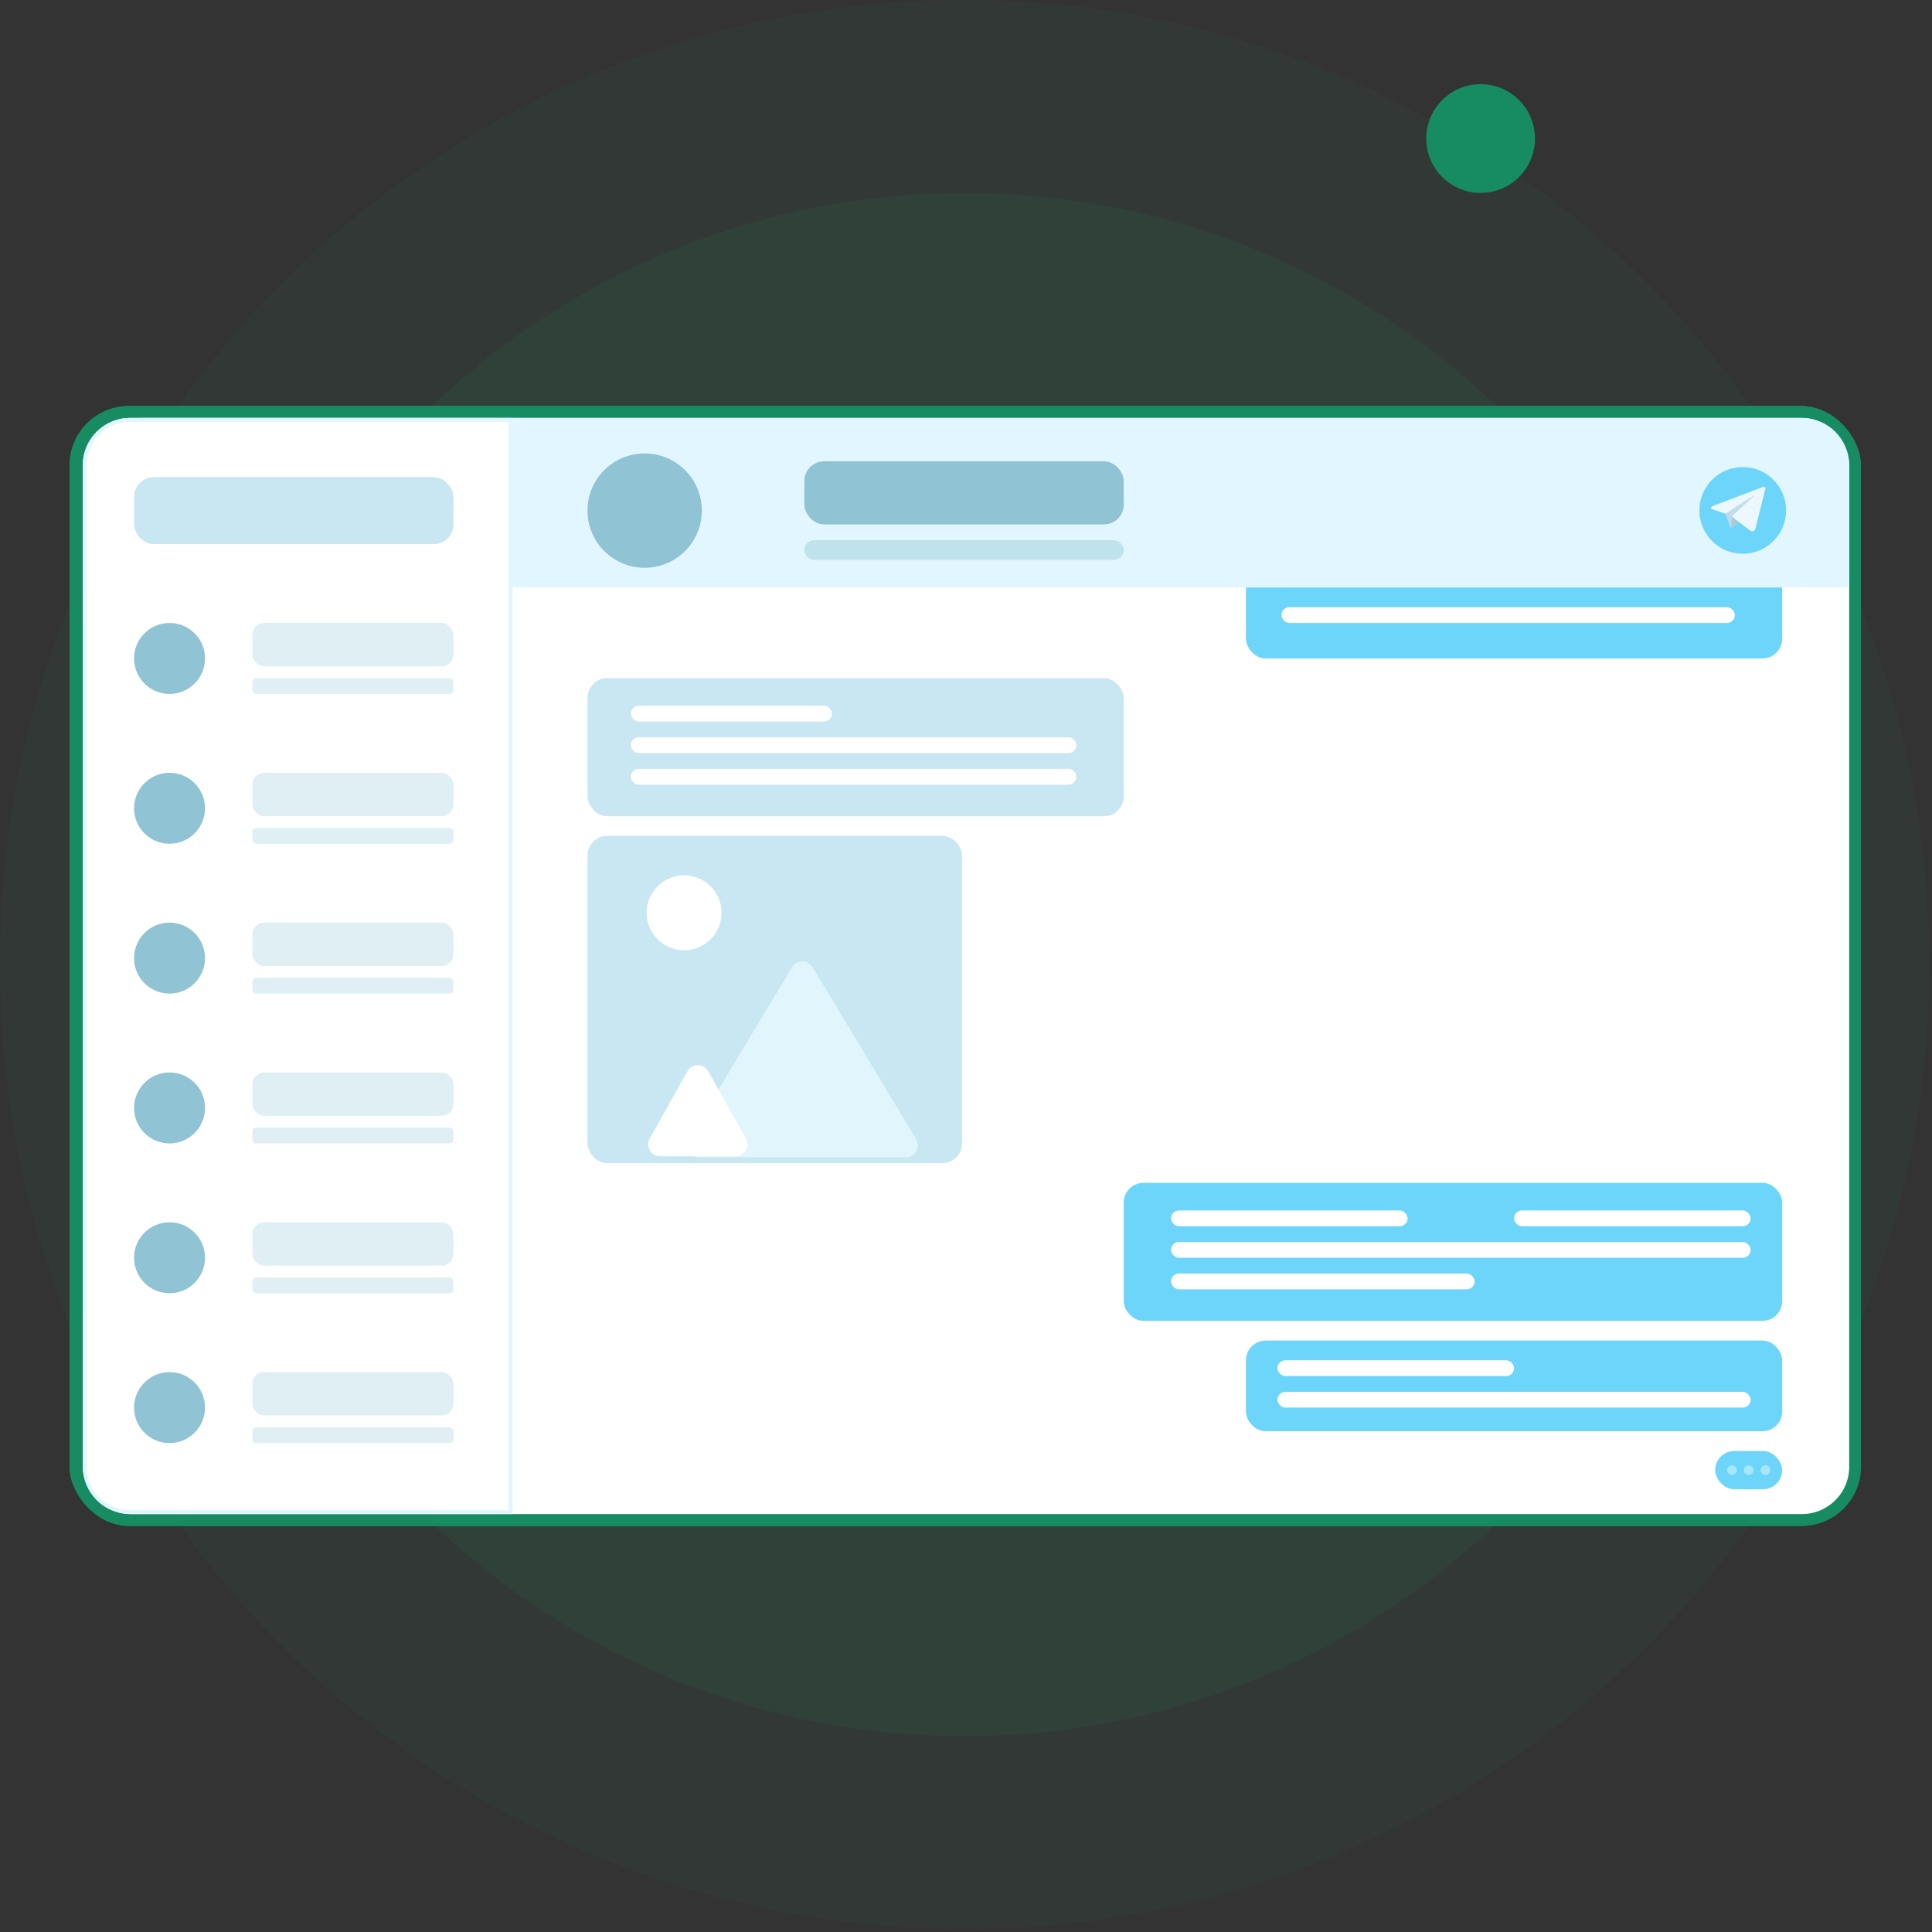 <?xml version="1.0" encoding="UTF-8"?> <svg xmlns="http://www.w3.org/2000/svg" width="490" height="490" viewBox="0 0 490 490" fill="none"><rect x="0" y="0" width="490" height="490" fill="#333333" stroke="none"/> <path opacity="0.05" fill-rule="evenodd" clip-rule="evenodd" d="M244.641 489.282C379.752 489.282 489.282 379.752 489.282 244.641C489.282 109.529 379.752 0 244.641 0C109.529 0 0 109.529 0 244.641C0 379.752 109.529 489.282 244.641 489.282Z" fill="#178C62"></path> <path opacity="0.1" fill-rule="evenodd" clip-rule="evenodd" d="M244.642 440.354C352.732 440.354 440.355 352.73 440.355 244.641C440.355 136.552 352.732 48.928 244.642 48.928C136.553 48.928 48.93 136.552 48.93 244.641C48.93 352.73 136.553 440.354 244.642 440.354Z" fill="#178C62"></path> <path fill-rule="evenodd" clip-rule="evenodd" d="M375.523 48.928C383.139 48.928 389.312 42.755 389.312 35.139C389.312 27.524 383.139 21.351 375.523 21.351C367.908 21.351 361.734 27.524 361.734 35.139C361.734 42.755 367.908 48.928 375.523 48.928Z" fill="#178C62"></path> <rect x="19.148" y="104.5" width="451" height="281" rx="13.5" fill="white" stroke="#178C62" stroke-width="3"></rect> <g opacity="0.4"> <rect x="222.648" y="138" width="45" height="7" rx="3" fill="#178C62"></rect> <rect x="157.648" y="138" width="45" height="7" rx="3" fill="#178C62"></rect> <rect x="287.648" y="138" width="45" height="7" rx="3" fill="#178C62"></rect> </g> <circle cx="68.148" cy="141.5" r="14.5" fill="#178C62"></circle> <path d="M435.722 135.35H431.417L426.52 128.228C426.356 127.989 426.029 127.928 425.79 128.092L424.925 128.687C424.686 128.851 424.625 129.178 424.789 129.417L428.868 135.35H418.426L422.504 129.417C422.669 129.178 422.608 128.851 422.369 128.687L421.504 128.092C421.265 127.928 420.938 127.989 420.774 128.228L415.877 135.35H411.572C411.282 135.35 411.047 135.585 411.047 135.875V136.925C411.047 137.215 411.282 137.45 411.572 137.45H412.238L415.447 147.537C415.726 148.412 416.53 149 417.448 149H429.845C430.764 149 431.568 148.412 431.846 147.536L435.056 137.45H435.722C436.012 137.45 436.247 137.215 436.247 136.925V135.875C436.247 135.585 436.012 135.35 435.722 135.35Z" fill="#178C62"></path> <rect opacity="0.2" x="53.648" y="190" width="279" height="172" rx="10" fill="#178C62"></rect> <rect opacity="0.6" x="68.648" y="198" width="77" height="51" rx="10" fill="#F5FFFF"></rect> <rect x="157.648" y="198" width="108" height="8" rx="4" fill="white"></rect> <rect opacity="0.4" x="158.648" y="210" width="76" height="4" rx="2" fill="#178C62"></rect> <rect opacity="0.4" x="158.648" y="216" width="65" height="4" rx="2" fill="#178C62"></rect> <rect opacity="0.4" x="158.648" y="222" width="53" height="4" rx="2" fill="#178C62"></rect> <rect opacity="0.6" x="68.648" y="264" width="77" height="51" rx="10" fill="#F5FFFF"></rect> <rect x="157.648" y="264" width="108" height="8" rx="4" fill="white"></rect> <rect x="68.648" y="329" width="252" height="22" rx="5" fill="#178C62"></rect> <rect opacity="0.4" x="157.648" y="276" width="76" height="4" rx="2" fill="#178C62"></rect> <rect opacity="0.4" x="157.648" y="282" width="65" height="4" rx="2" fill="#178C62"></rect> <rect opacity="0.4" x="157.648" y="288" width="53" height="4" rx="2" fill="#178C62"></rect> <circle cx="195.148" cy="240.5" r="8.5" fill="white"></circle> <circle cx="193.148" cy="306.5" r="8.5" fill="white"></circle> <circle cx="167.148" cy="240.5" r="8.5" fill="white"></circle> <circle cx="166.148" cy="306.5" r="8.5" fill="white"></circle> <rect opacity="0.2" x="351.648" y="190" width="88" height="172" rx="10" fill="#5742E3"></rect> <path opacity="0.4" d="M112.79 274.435C113.178 273.786 114.119 273.786 114.507 274.435L137.858 313.487C138.257 314.153 137.777 315 137 315H90.297C89.52 315 89.04 314.153 89.439 313.487L112.79 274.435Z" fill="#87C3AE"></path> <path opacity="0.4" d="M112.79 208.435C113.178 207.786 114.119 207.786 114.507 208.435L137.858 247.487C138.257 248.153 137.777 249 137 249H90.297C89.52 249 89.04 248.153 89.439 247.487L112.79 208.435Z" fill="#87C3AE"></path> <path d="M90.782 295.5C91.167 294.833 92.13 294.833 92.514 295.5L102.907 313.5C103.292 314.167 102.811 315 102.041 315H81.256C80.486 315 80.005 314.167 80.39 313.5L90.782 295.5Z" fill="white"></path> <path d="M90.782 229.5C91.167 228.833 92.13 228.833 92.514 229.5L102.907 247.5C103.292 248.167 102.811 249 102.041 249H81.256C80.486 249 80.005 248.167 80.39 247.5L90.782 229.5Z" fill="white"></path> <circle cx="92.148" cy="281.5" r="7.5" fill="white"></circle> <circle cx="92.148" cy="213.5" r="7.5" fill="white"></circle> <rect x="363.648" y="225" width="64" height="4" rx="2" fill="#C1BAEE"></rect> <rect x="363.648" y="329" width="64" height="4" rx="2" fill="#C1BAEE"></rect> <rect x="363.648" y="200" width="64" height="15" rx="5" fill="white"></rect> <rect x="363.648" y="256" width="64" height="49" rx="5" fill="white"></rect> <rect x="363.648" y="231" width="55" height="4" rx="2" fill="#C1BAEE"></rect> <rect x="363.648" y="335" width="55" height="4" rx="2" fill="#C1BAEE"></rect> <rect x="363.648" y="237" width="47" height="4" rx="2" fill="#C1BAEE"></rect> <rect x="363.648" y="341" width="47" height="4" rx="2" fill="#C1BAEE"></rect> <rect x="363.648" y="243" width="39" height="4" rx="2" fill="#DDD8FA"></rect> <rect x="363.648" y="347" width="39" height="4" rx="2" fill="#DDD8FA"></rect> <circle cx="422.148" cy="315.5" r="5.5" fill="white"></circle> <circle cx="403.148" cy="315.5" r="5.5" fill="white"></circle> <path d="M173.075 339.949C173.075 338.929 173.415 338.073 174.095 337.379C174.788 336.686 175.662 336.339 176.715 336.339C177.768 336.339 178.638 336.673 179.325 337.339C180.018 338.013 180.365 338.883 180.365 339.949C180.365 340.996 180.018 341.859 179.325 342.539C178.632 343.219 177.762 343.559 176.715 343.559C175.662 343.559 174.792 343.226 174.105 342.559C173.418 341.893 173.075 341.023 173.075 339.949ZM174.375 339.949C174.375 340.656 174.598 341.243 175.045 341.709C175.492 342.176 176.048 342.409 176.715 342.409C177.435 342.409 178.005 342.176 178.425 341.709C178.852 341.243 179.065 340.656 179.065 339.949C179.065 339.236 178.838 338.646 178.385 338.179C177.932 337.719 177.375 337.489 176.715 337.489C176.042 337.489 175.482 337.719 175.035 338.179C174.595 338.639 174.375 339.229 174.375 339.949ZM185.678 343.449H184.528V340.029H182.608V343.449H181.458V338.949H185.678V343.449ZM191.066 343.449H189.916V340.099H188.726L188.696 340.579C188.61 341.393 188.483 342.013 188.316 342.439C188.156 342.866 187.95 343.156 187.696 343.309C187.45 343.456 187.106 343.533 186.666 343.539L186.566 342.419C186.713 342.426 186.85 342.386 186.976 342.299C187.123 342.193 187.253 341.969 187.366 341.629C187.48 341.289 187.553 340.863 187.586 340.349L187.656 338.949H191.066V343.449ZM192.697 340.109L192.407 339.269C192.894 338.983 193.424 338.839 193.997 338.839C194.624 338.839 195.08 338.993 195.367 339.299C195.654 339.606 195.797 340.076 195.797 340.709V343.449H194.797V342.929C194.53 343.316 194.087 343.509 193.467 343.509C193.04 343.509 192.697 343.386 192.437 343.139C192.184 342.886 192.057 342.549 192.057 342.129C192.057 341.663 192.207 341.303 192.507 341.049C192.807 340.796 193.204 340.669 193.697 340.669C194.104 340.669 194.444 340.766 194.717 340.959C194.73 340.559 194.67 340.266 194.537 340.079C194.41 339.893 194.19 339.799 193.877 339.799C193.53 339.799 193.137 339.903 192.697 340.109ZM193.847 342.539C194.234 342.539 194.524 342.403 194.717 342.129V341.669C194.53 341.523 194.267 341.449 193.927 341.449C193.714 341.449 193.54 341.499 193.407 341.599C193.274 341.699 193.207 341.836 193.207 342.009C193.207 342.169 193.267 342.299 193.387 342.399C193.507 342.493 193.66 342.539 193.847 342.539ZM197.986 340.099H196.506V338.949H200.606V340.099H199.136V343.449H197.986V340.099ZM204.679 340.599L202.579 343.449H201.429V338.949H202.579V341.799L204.679 338.949H205.829V343.449H204.679V340.599ZM208.123 340.099H206.643V338.949H210.743V340.099H209.273V343.449H208.123V340.099ZM213.246 343.449H211.566V338.949H212.716V340.179H213.336C214.009 340.179 214.506 340.319 214.826 340.599C215.152 340.879 215.316 341.259 215.316 341.739C215.316 342.253 215.142 342.666 214.796 342.979C214.449 343.293 213.932 343.449 213.246 343.449ZM213.236 341.099H212.716V342.449H213.226C213.806 342.449 214.096 342.226 214.096 341.779C214.096 341.326 213.809 341.099 213.236 341.099Z" fill="white"></path> <rect x="19.148" y="104.5" width="451" height="281" rx="13.5" fill="white" stroke="#178C62" stroke-width="3"></rect> <g opacity="0.4"> <rect x="329.648" y="138" width="45" height="7" rx="3" fill="#178C62"></rect> <rect x="264.648" y="138" width="45" height="7" rx="3" fill="#178C62"></rect> <rect x="199.648" y="138" width="45" height="7" rx="3" fill="#178C62"></rect> <rect x="394.648" y="138" width="45" height="7" rx="3" fill="#178C62"></rect> </g> <circle cx="68.148" cy="141.5" r="14.5" fill="#178C62"></circle> <rect opacity="0.6" x="53.648" y="180" width="386" height="161" rx="10" fill="#F9DCC3"></rect> <circle cx="439.148" cy="337.5" r="14.5" fill="#178C62"></circle> <rect x="68.648" y="210" width="135" height="34" rx="5" fill="#FAD3B2"></rect> <rect x="68.648" y="253" width="98" height="7" rx="3" fill="#F5D9C0"></rect> <rect x="68.648" y="275" width="57" height="7" rx="3" fill="#F5D9C0"></rect> <rect opacity="0.4" x="68.648" y="291" width="98" height="19" rx="5" fill="#E7BC97"></rect> <rect x="68.648" y="264" width="98" height="7" rx="3" fill="#F5D9C0"></rect> <rect x="224.648" y="210" width="184" height="100" rx="7" fill="#FFF9F4"></rect> <path d="M405.34 320.755C406.103 322.488 404.253 324.212 402.578 323.33L375.532 309.09C373.726 308.139 373.376 305.7 374.844 304.28L388.051 291.497C389.552 290.044 392.042 290.532 392.883 292.445L405.34 320.755Z" fill="#FFF9F4"></path> <rect x="234.648" y="220" width="115" height="23" rx="10" fill="#178C62"></rect> <rect x="234.648" y="285" width="52" height="16" rx="8" fill="#178C62"></rect> <rect x="277.648" y="249" width="121" height="23" rx="10" fill="#CEEBE0"></rect> <path d="M246.8 230.08C246.411 230.08 246.048 229.997 245.712 229.832C245.382 229.667 245.134 229.456 244.968 229.2L245.344 228.744C245.52 228.952 245.739 229.12 246 229.248C246.267 229.376 246.52 229.44 246.76 229.44C247.144 229.44 247.451 229.344 247.68 229.152C247.915 228.96 248.032 228.699 248.032 228.368C248.032 228.091 247.936 227.869 247.744 227.704C247.552 227.539 247.283 227.456 246.936 227.456H246.288V226.816H246.888C247.134 226.816 247.35 226.728 247.536 226.552C247.723 226.365 247.816 226.139 247.816 225.872C247.816 225.584 247.723 225.36 247.536 225.2C247.35 225.04 247.104 224.96 246.8 224.96C246.304 224.96 245.88 225.168 245.528 225.584L245.128 225.136C245.32 224.88 245.571 224.68 245.88 224.536C246.19 224.392 246.52 224.32 246.872 224.32C247.368 224.32 247.763 224.453 248.056 224.72C248.35 224.981 248.496 225.344 248.496 225.808C248.496 226.069 248.424 226.317 248.28 226.552C248.142 226.781 247.944 226.96 247.688 227.088V227.112C248.014 227.176 248.264 227.328 248.44 227.568C248.622 227.803 248.712 228.091 248.712 228.432C248.712 228.939 248.526 229.339 248.152 229.632C247.779 229.931 247.328 230.08 246.8 230.08ZM249.953 230.88H249.353V229.4H249.801C249.935 229.235 250.052 228.968 250.153 228.6C250.255 228.227 250.321 227.811 250.353 227.352L250.409 226.4H252.865V229.4H253.465V230.88H252.865V230H249.953V230.88ZM251.009 227L250.969 227.6C250.937 228 250.873 228.365 250.777 228.696C250.681 229.027 250.583 229.261 250.481 229.4H252.225V227H251.009ZM254.802 231.6H254.162V226.4H254.802V226.824C254.93 226.675 255.106 226.555 255.33 226.464C255.554 226.368 255.786 226.32 256.026 226.32C256.538 226.32 256.941 226.491 257.234 226.832C257.538 227.168 257.69 227.605 257.69 228.144C257.69 228.693 257.517 229.155 257.17 229.528C256.829 229.896 256.378 230.08 255.818 230.08C255.386 230.08 255.047 229.997 254.802 229.832V231.6ZM255.842 226.92C255.415 226.92 255.069 227.085 254.802 227.416V229.2C255.085 229.387 255.405 229.48 255.762 229.48C256.141 229.48 256.442 229.36 256.666 229.12C256.895 228.875 257.01 228.557 257.01 228.168C257.01 227.789 256.906 227.488 256.698 227.264C256.49 227.035 256.205 226.92 255.842 226.92ZM258.799 227.16L258.631 226.648C258.989 226.429 259.389 226.32 259.831 226.32C260.317 226.32 260.669 226.44 260.887 226.68C261.106 226.92 261.215 227.291 261.215 227.792V230H260.607V229.536C260.325 229.883 259.941 230.056 259.455 230.056C259.125 230.056 258.858 229.957 258.655 229.76C258.453 229.557 258.351 229.285 258.351 228.944C258.351 228.592 258.477 228.315 258.727 228.112C258.978 227.904 259.306 227.8 259.711 227.8C260.09 227.8 260.389 227.877 260.607 228.032C260.607 227.627 260.551 227.336 260.439 227.16C260.327 226.984 260.111 226.896 259.791 226.896C259.466 226.896 259.135 226.984 258.799 227.16ZM259.679 229.48C260.037 229.48 260.346 229.325 260.607 229.016V228.56C260.383 228.4 260.114 228.32 259.799 228.32C259.581 228.32 259.397 228.373 259.247 228.48C259.103 228.581 259.031 228.725 259.031 228.912C259.031 229.088 259.087 229.227 259.199 229.328C259.317 229.429 259.477 229.48 259.679 229.48ZM262.287 230V226.4C262.314 226.4 262.351 226.4 262.399 226.4C262.447 226.395 262.516 226.392 262.607 226.392C262.698 226.387 262.78 226.384 262.855 226.384C263.25 226.373 263.495 226.368 263.591 226.368C264.626 226.368 265.143 226.677 265.143 227.296C265.143 227.509 265.076 227.693 264.943 227.848C264.81 227.997 264.636 228.088 264.423 228.12V228.136C264.983 228.237 265.263 228.52 265.263 228.984C265.263 229.683 264.711 230.032 263.607 230.032C263.554 230.032 263.319 230.027 262.903 230.016C262.823 230.016 262.735 230.013 262.639 230.008C262.543 230.008 262.468 230.005 262.415 230C262.362 230 262.319 230 262.287 230ZM263.695 228.384H262.927V229.488C263.311 229.504 263.556 229.512 263.663 229.512C264.276 229.512 264.583 229.32 264.583 228.936C264.583 228.568 264.287 228.384 263.695 228.384ZM263.639 226.888C263.484 226.888 263.247 226.896 262.927 226.912V227.984H263.735C263.954 227.984 264.13 227.933 264.263 227.832C264.396 227.731 264.463 227.595 264.463 227.424C264.463 227.067 264.188 226.888 263.639 226.888ZM269.008 229.016L269.312 229.48C269.003 229.88 268.541 230.08 267.928 230.08C267.352 230.08 266.885 229.909 266.528 229.568C266.176 229.227 266 228.771 266 228.2C266 227.672 266.173 227.227 266.52 226.864C266.867 226.501 267.301 226.32 267.824 226.32C268.453 226.32 268.925 226.477 269.24 226.792L268.944 227.296C268.667 227.045 268.323 226.92 267.912 226.92C267.576 226.92 267.285 227.043 267.04 227.288C266.8 227.528 266.68 227.832 266.68 228.2C266.68 228.589 266.803 228.899 267.048 229.128C267.299 229.363 267.608 229.48 267.976 229.48C268.392 229.48 268.736 229.325 269.008 229.016ZM270.963 227.04H269.643V226.4H272.923V227.04H271.603V230H270.963V227.04ZM273.623 230V226.4C273.65 226.4 273.687 226.4 273.735 226.4C273.783 226.395 273.852 226.392 273.943 226.392C274.034 226.387 274.116 226.384 274.191 226.384C274.586 226.373 274.831 226.368 274.927 226.368C275.962 226.368 276.479 226.677 276.479 227.296C276.479 227.509 276.412 227.693 276.279 227.848C276.146 227.997 275.972 228.088 275.759 228.12V228.136C276.319 228.237 276.599 228.52 276.599 228.984C276.599 229.683 276.047 230.032 274.943 230.032C274.89 230.032 274.655 230.027 274.239 230.016C274.159 230.016 274.071 230.013 273.975 230.008C273.879 230.008 273.804 230.005 273.751 230C273.698 230 273.655 230 273.623 230ZM275.031 228.384H274.263V229.488C274.647 229.504 274.892 229.512 274.999 229.512C275.612 229.512 275.919 229.32 275.919 228.936C275.919 228.568 275.623 228.384 275.031 228.384ZM274.975 226.888C274.82 226.888 274.583 226.896 274.263 226.912V227.984H275.071C275.29 227.984 275.466 227.933 275.599 227.832C275.732 227.731 275.799 227.595 275.799 227.424C275.799 227.067 275.524 226.888 274.975 226.888ZM280.12 226.4H280.848L279.408 230C279.147 230.635 278.92 231.056 278.728 231.264C278.525 231.488 278.293 231.6 278.032 231.6C277.797 231.6 277.571 231.525 277.352 231.376L277.56 230.888C277.731 230.968 277.864 231.008 277.96 231.008C278.109 231.008 278.243 230.944 278.36 230.816C278.483 230.688 278.605 230.48 278.728 230.192L278.808 230L277.08 226.4H277.848L278.904 228.688C278.925 228.725 278.997 228.907 279.12 229.232C279.168 229.056 279.224 228.872 279.288 228.68L280.12 226.4ZM284.226 227.32L282.146 230H281.506V226.4H282.146V229.08L284.226 226.4H284.866V230H284.226V227.32ZM282.018 224.56H282.618C282.65 224.981 282.855 225.192 283.234 225.192C283.591 225.192 283.786 224.981 283.818 224.56H284.418C284.418 224.885 284.306 225.155 284.082 225.368C283.863 225.576 283.58 225.68 283.234 225.68C282.855 225.68 282.556 225.579 282.338 225.376C282.124 225.168 282.018 224.896 282.018 224.56ZM286.893 227.04H285.573V226.4H288.853V227.04H287.533V230H286.893V227.04ZM292.275 229.104L292.475 229.608C292.129 229.923 291.678 230.08 291.123 230.08C290.537 230.08 290.07 229.909 289.723 229.568C289.371 229.227 289.195 228.771 289.195 228.2C289.195 227.661 289.361 227.213 289.691 226.856C290.017 226.499 290.47 226.32 291.051 226.32C291.531 226.32 291.929 226.475 292.243 226.784C292.563 227.088 292.723 227.483 292.723 227.968C292.723 228.123 292.71 228.267 292.683 228.4H289.915C289.942 228.736 290.067 229 290.291 229.192C290.521 229.384 290.814 229.48 291.171 229.48C291.641 229.48 292.009 229.355 292.275 229.104ZM291.019 226.92C290.705 226.92 290.443 227.008 290.235 227.184C290.033 227.36 289.913 227.592 289.875 227.88H292.059C292.043 227.581 291.942 227.347 291.755 227.176C291.574 227.005 291.329 226.92 291.019 226.92ZM294.592 228.28H293.912V224.4H294.592V228.28ZM293.808 229.568C293.808 229.451 293.85 229.352 293.936 229.272C294.021 229.187 294.133 229.144 294.272 229.144C294.384 229.144 294.482 229.187 294.568 229.272C294.653 229.357 294.696 229.456 294.696 229.568C294.696 229.696 294.656 229.805 294.576 229.896C294.496 229.981 294.394 230.024 294.272 230.024C294.133 230.024 294.021 229.981 293.936 229.896C293.85 229.805 293.808 229.696 293.808 229.568ZM301.369 230H298.129V224.4H301.289V225.04H298.809V226.848H301.049V227.488H298.809V229.36H301.369V230ZM305.235 229.016L305.539 229.48C305.229 229.88 304.768 230.08 304.155 230.08C303.579 230.08 303.112 229.909 302.755 229.568C302.403 229.227 302.227 228.771 302.227 228.2C302.227 227.672 302.4 227.227 302.747 226.864C303.093 226.501 303.528 226.32 304.051 226.32C304.68 226.32 305.152 226.477 305.467 226.792L305.171 227.296C304.893 227.045 304.549 226.92 304.139 226.92C303.803 226.92 303.512 227.043 303.267 227.288C303.027 227.528 302.907 227.832 302.907 228.2C302.907 228.589 303.029 228.899 303.275 229.128C303.525 229.363 303.835 229.48 304.203 229.48C304.619 229.48 304.963 229.325 305.235 229.016ZM307.19 227.04H305.87V226.4H309.15V227.04H307.83V230H307.19V227.04ZM311.065 230H309.849V226.4H310.489V227.48H311.145C311.636 227.48 311.996 227.592 312.225 227.816C312.455 228.035 312.569 228.336 312.569 228.72C312.569 229.083 312.449 229.387 312.209 229.632C311.969 229.877 311.588 230 311.065 230ZM311.025 228.08H310.489V229.4H311.017C311.599 229.4 311.889 229.181 311.889 228.744C311.889 228.301 311.601 228.08 311.025 228.08ZM318.328 230H317.688V227.04H316.424L316.384 227.648C316.342 228.144 316.278 228.557 316.192 228.888C316.112 229.213 316.006 229.459 315.872 229.624C315.744 229.784 315.608 229.896 315.464 229.96C315.32 230.019 315.144 230.048 314.936 230.048L314.888 229.424C314.947 229.429 315.008 229.421 315.072 229.4C315.136 229.373 315.206 229.32 315.28 229.24C315.36 229.16 315.43 229.053 315.488 228.92C315.552 228.787 315.608 228.6 315.656 228.36C315.71 228.115 315.744 227.835 315.76 227.52L315.824 226.4H318.328V230ZM322.202 227.32L320.122 230H319.482V226.4H320.122V229.08L322.202 226.4H322.842V230H322.202V227.32ZM328.139 228.432H326.363V227.912H328.131C328.083 227.592 327.947 227.347 327.723 227.176C327.504 227.005 327.224 226.92 326.883 226.92C326.44 226.92 326.072 227.051 325.779 227.312L325.507 226.832C325.661 226.677 325.867 226.555 326.123 226.464C326.379 226.368 326.629 226.32 326.875 226.32C327.451 226.32 327.912 226.491 328.259 226.832C328.616 227.173 328.795 227.629 328.795 228.2C328.795 228.728 328.621 229.173 328.275 229.536C327.928 229.899 327.493 230.08 326.971 230.08C326.32 230.08 325.837 229.928 325.523 229.624L325.827 229.152C326.072 229.371 326.44 229.48 326.931 229.48C327.267 229.48 327.541 229.389 327.755 229.208C327.968 229.021 328.096 228.763 328.139 228.432ZM330.44 227.04H329.12V226.4H332.4V227.04H331.08V230H330.44V227.04ZM333.27 229.552C332.918 229.189 332.742 228.739 332.742 228.2C332.742 227.656 332.918 227.208 333.27 226.856C333.628 226.499 334.092 226.32 334.662 226.32C335.233 226.32 335.694 226.499 336.046 226.856C336.404 227.208 336.582 227.656 336.582 228.2C336.582 228.744 336.404 229.195 336.046 229.552C335.694 229.904 335.233 230.08 334.662 230.08C334.097 230.08 333.633 229.904 333.27 229.552ZM333.774 227.28C333.54 227.515 333.422 227.821 333.422 228.2C333.422 228.579 333.537 228.885 333.766 229.12C334.001 229.36 334.3 229.48 334.662 229.48C335.025 229.48 335.321 229.363 335.55 229.128C335.785 228.888 335.902 228.579 335.902 228.2C335.902 227.832 335.785 227.525 335.55 227.28C335.321 227.04 335.025 226.92 334.662 226.92C334.3 226.92 334.004 227.04 333.774 227.28ZM248.464 238H247.824V235H245.864V238H245.224V234.4H248.464V238ZM252.727 238H252.087V235.04H250.823L250.783 235.648C250.74 236.144 250.676 236.557 250.591 236.888C250.511 237.213 250.404 237.459 250.271 237.624C250.143 237.784 250.007 237.896 249.863 237.96C249.719 238.019 249.543 238.048 249.335 238.048L249.287 237.424C249.346 237.429 249.407 237.421 249.471 237.4C249.535 237.373 249.604 237.32 249.679 237.24C249.759 237.16 249.828 237.053 249.887 236.92C249.951 236.787 250.007 236.6 250.055 236.36C250.108 236.115 250.143 235.835 250.159 235.52L250.223 234.4H252.727V238ZM254.073 235.16L253.905 234.648C254.262 234.429 254.662 234.32 255.105 234.32C255.59 234.32 255.942 234.44 256.161 234.68C256.379 234.92 256.489 235.291 256.489 235.792V238H255.881V237.536C255.598 237.883 255.214 238.056 254.729 238.056C254.398 238.056 254.131 237.957 253.929 237.76C253.726 237.557 253.625 237.285 253.625 236.944C253.625 236.592 253.75 236.315 254.001 236.112C254.251 235.904 254.579 235.8 254.985 235.8C255.363 235.8 255.662 235.877 255.881 236.032C255.881 235.627 255.825 235.336 255.713 235.16C255.601 234.984 255.385 234.896 255.065 234.896C254.739 234.896 254.409 234.984 254.073 235.16ZM254.953 237.48C255.31 237.48 255.619 237.325 255.881 237.016V236.56C255.657 236.4 255.387 236.32 255.073 236.32C254.854 236.32 254.67 236.373 254.521 236.48C254.377 236.581 254.305 236.725 254.305 236.912C254.305 237.088 254.361 237.227 254.473 237.328C254.59 237.429 254.75 237.48 254.953 237.48ZM258.424 235.04H257.104V234.4H260.384V235.04H259.064V238H258.424V235.04ZM262.3 238H261.084V234.4H261.724V235.48H262.38C262.87 235.48 263.23 235.592 263.46 235.816C263.689 236.035 263.804 236.336 263.804 236.72C263.804 237.083 263.684 237.387 263.444 237.632C263.204 237.877 262.822 238 262.3 238ZM262.26 236.08H261.724V237.4H262.252C262.833 237.4 263.124 237.181 263.124 236.744C263.124 236.301 262.836 236.08 262.26 236.08ZM267.455 237.104L267.655 237.608C267.308 237.923 266.858 238.08 266.303 238.08C265.716 238.08 265.25 237.909 264.903 237.568C264.551 237.227 264.375 236.771 264.375 236.2C264.375 235.661 264.54 235.213 264.871 234.856C265.196 234.499 265.65 234.32 266.231 234.32C266.711 234.32 267.108 234.475 267.423 234.784C267.743 235.088 267.903 235.483 267.903 235.968C267.903 236.123 267.89 236.267 267.863 236.4H265.095C265.122 236.736 265.247 237 265.471 237.192C265.7 237.384 265.994 237.48 266.351 237.48C266.82 237.48 267.188 237.355 267.455 237.104ZM266.199 234.92C265.884 234.92 265.623 235.008 265.415 235.184C265.212 235.36 265.092 235.592 265.055 235.88H267.239C267.223 235.581 267.122 235.347 266.935 235.176C266.754 235.005 266.508 234.92 266.199 234.92ZM270.568 238V234.4C270.595 234.4 270.632 234.4 270.68 234.4C270.728 234.395 270.798 234.392 270.888 234.392C270.979 234.387 271.062 234.384 271.136 234.384C271.531 234.373 271.776 234.368 271.872 234.368C272.907 234.368 273.424 234.677 273.424 235.296C273.424 235.509 273.358 235.693 273.224 235.848C273.091 235.997 272.918 236.088 272.704 236.12V236.136C273.264 236.237 273.544 236.52 273.544 236.984C273.544 237.683 272.992 238.032 271.888 238.032C271.835 238.032 271.6 238.027 271.184 238.016C271.104 238.016 271.016 238.013 270.92 238.008C270.824 238.008 270.75 238.005 270.696 238C270.643 238 270.6 238 270.568 238ZM271.976 236.384H271.208V237.488C271.592 237.504 271.838 237.512 271.944 237.512C272.558 237.512 272.864 237.32 272.864 236.936C272.864 236.568 272.568 236.384 271.976 236.384ZM271.92 234.888C271.766 234.888 271.528 234.896 271.208 234.912V235.984H272.016C272.235 235.984 272.411 235.933 272.544 235.832C272.678 235.731 272.744 235.595 272.744 235.424C272.744 235.067 272.47 234.888 271.92 234.888ZM279.598 238H278.958V236.48H276.958V238H276.318V234.4H276.958V235.88H278.958V234.4H279.598V238ZM280.948 235.16L280.78 234.648C281.137 234.429 281.537 234.32 281.98 234.32C282.465 234.32 282.817 234.44 283.036 234.68C283.254 234.92 283.364 235.291 283.364 235.792V238H282.756V237.536C282.473 237.883 282.089 238.056 281.604 238.056C281.273 238.056 281.006 237.957 280.804 237.76C280.601 237.557 280.5 237.285 280.5 236.944C280.5 236.592 280.625 236.315 280.876 236.112C281.126 235.904 281.454 235.8 281.86 235.8C282.238 235.8 282.537 235.877 282.756 236.032C282.756 235.627 282.7 235.336 282.588 235.16C282.476 234.984 282.26 234.896 281.94 234.896C281.614 234.896 281.284 234.984 280.948 235.16ZM281.828 237.48C282.185 237.48 282.494 237.325 282.756 237.016V236.56C282.532 236.4 282.262 236.32 281.948 236.32C281.729 236.32 281.545 236.373 281.396 236.48C281.252 236.581 281.18 236.725 281.18 236.912C281.18 237.088 281.236 237.227 281.348 237.328C281.465 237.429 281.625 237.48 281.828 237.48ZM287.539 238H286.899V235.04H285.635L285.595 235.648C285.553 236.144 285.489 236.557 285.403 236.888C285.323 237.213 285.217 237.459 285.083 237.624C284.955 237.784 284.819 237.896 284.675 237.96C284.531 238.019 284.355 238.048 284.147 238.048L284.099 237.424C284.158 237.429 284.219 237.421 284.283 237.4C284.347 237.373 284.417 237.32 284.491 237.24C284.571 237.16 284.641 237.053 284.699 236.92C284.763 236.787 284.819 236.6 284.867 236.36C284.921 236.115 284.955 235.835 284.971 235.52L285.035 234.4H287.539V238ZM291.413 235.32L289.333 238H288.693V234.4H289.333V237.08L291.413 234.4H292.053V238H291.413V235.32ZM295.281 234.4H295.921V238H295.281V236.6C295.003 236.776 294.67 236.864 294.281 236.864C293.427 236.864 293.001 236.405 293.001 235.488V234.4H293.681V235.416C293.681 235.981 293.939 236.264 294.457 236.264C294.793 236.264 295.067 236.189 295.281 236.04V234.4ZM299.796 235.32L297.716 238H297.076V234.4H297.716V237.08L299.796 234.4H300.436V238H299.796V235.32ZM304.319 235.32L302.239 238H301.599V234.4H302.239V237.08L304.319 234.4H304.959V238H304.319V235.32ZM308.347 233.84C308.347 233.595 308.254 233.387 308.067 233.216C307.886 233.045 307.654 232.96 307.371 232.96C306.912 232.96 306.539 233.157 306.251 233.552L305.867 233.128C306.016 232.883 306.23 232.688 306.507 232.544C306.784 232.395 307.086 232.32 307.411 232.32C307.907 232.32 308.302 232.453 308.595 232.72C308.888 232.981 309.035 233.309 309.035 233.704C309.035 233.955 308.992 234.176 308.907 234.368C308.886 234.421 308.862 234.472 308.835 234.52C308.808 234.568 308.776 234.616 308.739 234.664C308.702 234.707 308.67 234.744 308.643 234.776C308.622 234.803 308.584 234.84 308.531 234.888C308.478 234.931 308.44 234.963 308.419 234.984C308.403 235 308.363 235.035 308.299 235.088C308.235 235.136 308.195 235.165 308.179 235.176C308.147 235.203 308.102 235.24 308.043 235.288C307.99 235.331 307.947 235.365 307.915 235.392C307.888 235.419 307.851 235.453 307.803 235.496C307.755 235.539 307.718 235.576 307.691 235.608C307.664 235.64 307.635 235.68 307.603 235.728C307.571 235.776 307.547 235.821 307.531 235.864C307.52 235.907 307.507 235.955 307.491 236.008C307.48 236.061 307.475 236.12 307.475 236.184C307.48 236.243 307.488 236.307 307.499 236.376L306.923 236.384C306.827 235.877 306.952 235.48 307.299 235.192C307.352 235.149 307.44 235.083 307.563 234.992C307.691 234.896 307.79 234.819 307.859 234.76C307.928 234.696 308.006 234.616 308.091 234.52C308.182 234.424 308.246 234.32 308.283 234.208C308.326 234.096 308.347 233.973 308.347 233.84ZM306.763 237.568C306.763 237.451 306.806 237.352 306.891 237.272C306.976 237.187 307.088 237.144 307.227 237.144C307.339 237.144 307.438 237.187 307.523 237.272C307.608 237.357 307.651 237.456 307.651 237.568C307.651 237.696 307.611 237.805 307.531 237.896C307.451 237.981 307.35 238.024 307.227 238.024C307.088 238.024 306.976 237.981 306.891 237.896C306.806 237.805 306.763 237.696 306.763 237.568Z" fill="white"></path> <path d="M248.384 293.944L248.656 294.456C248.47 294.648 248.216 294.8 247.896 294.912C247.576 295.024 247.24 295.08 246.888 295.08C246.051 295.08 245.366 294.819 244.832 294.296C244.31 293.763 244.048 293.064 244.048 292.2C244.048 291.368 244.299 290.683 244.8 290.144C245.302 289.595 245.982 289.32 246.84 289.32C247.55 289.32 248.118 289.501 248.544 289.864L248.232 290.376C247.859 290.099 247.398 289.96 246.848 289.96C246.24 289.96 245.742 290.168 245.352 290.584C244.963 290.995 244.768 291.533 244.768 292.2C244.768 292.867 244.968 293.408 245.368 293.824C245.779 294.235 246.307 294.44 246.952 294.44C247.496 294.44 247.974 294.275 248.384 293.944ZM252.714 295H252.074V292H250.114V295H249.474V291.4H252.714V295ZM254.065 292.16L253.897 291.648C254.254 291.429 254.654 291.32 255.097 291.32C255.582 291.32 255.934 291.44 256.153 291.68C256.372 291.92 256.481 292.291 256.481 292.792V295H255.873V294.536C255.59 294.883 255.206 295.056 254.721 295.056C254.39 295.056 254.124 294.957 253.921 294.76C253.718 294.557 253.617 294.285 253.617 293.944C253.617 293.592 253.742 293.315 253.993 293.112C254.244 292.904 254.572 292.8 254.977 292.8C255.356 292.8 255.654 292.877 255.873 293.032C255.873 292.627 255.817 292.336 255.705 292.16C255.593 291.984 255.377 291.896 255.057 291.896C254.732 291.896 254.401 291.984 254.065 292.16ZM254.945 294.48C255.302 294.48 255.612 294.325 255.873 294.016V293.56C255.649 293.4 255.38 293.32 255.065 293.32C254.846 293.32 254.662 293.373 254.513 293.48C254.369 293.581 254.297 293.725 254.297 293.912C254.297 294.088 254.353 294.227 254.465 294.328C254.582 294.429 254.742 294.48 254.945 294.48ZM260.321 294.016L260.625 294.48C260.315 294.88 259.854 295.08 259.241 295.08C258.665 295.08 258.198 294.909 257.841 294.568C257.489 294.227 257.313 293.771 257.313 293.2C257.313 292.672 257.486 292.227 257.833 291.864C258.179 291.501 258.614 291.32 259.137 291.32C259.766 291.32 260.238 291.477 260.553 291.792L260.257 292.296C259.979 292.045 259.635 291.92 259.225 291.92C258.889 291.92 258.598 292.043 258.353 292.288C258.113 292.528 257.993 292.832 257.993 293.2C257.993 293.589 258.115 293.899 258.361 294.128C258.611 294.363 258.921 294.48 259.289 294.48C259.705 294.48 260.049 294.325 260.321 294.016ZM264.179 292.32L262.099 295H261.459V291.4H262.099V294.08L264.179 291.4H264.819V295H264.179V292.32ZM268.766 289.32L269.11 289.824C268.982 290 268.828 290.12 268.646 290.184C268.449 290.253 268.225 290.307 267.974 290.344C267.729 290.381 267.497 290.448 267.278 290.544C266.734 290.795 266.43 291.373 266.366 292.28H266.382C266.5 292.029 266.689 291.827 266.95 291.672C267.217 291.517 267.502 291.44 267.806 291.44C268.318 291.44 268.724 291.603 269.022 291.928C269.326 292.253 269.478 292.688 269.478 293.232C269.478 293.744 269.305 294.181 268.958 294.544C268.617 294.901 268.174 295.08 267.63 295.08C267.044 295.08 266.58 294.88 266.238 294.48C265.897 294.085 265.726 293.539 265.726 292.84C265.726 291.283 266.172 290.315 267.062 289.936C267.265 289.845 267.5 289.779 267.766 289.736C267.974 289.699 268.124 289.669 268.214 289.648C268.305 289.627 268.401 289.589 268.502 289.536C268.609 289.483 268.697 289.411 268.766 289.32ZM266.406 292.96C266.406 293.419 266.518 293.787 266.742 294.064C266.966 294.341 267.257 294.48 267.614 294.48C267.961 294.48 268.244 294.363 268.462 294.128C268.686 293.899 268.798 293.611 268.798 293.264C268.798 292.896 268.694 292.6 268.486 292.376C268.284 292.152 268.004 292.04 267.646 292.04C267.321 292.04 267.049 292.131 266.83 292.312C266.601 292.499 266.46 292.715 266.406 292.96ZM270.684 294.552C270.332 294.189 270.156 293.739 270.156 293.2C270.156 292.656 270.332 292.208 270.684 291.856C271.042 291.499 271.506 291.32 272.076 291.32C272.647 291.32 273.108 291.499 273.46 291.856C273.818 292.208 273.996 292.656 273.996 293.2C273.996 293.744 273.818 294.195 273.46 294.552C273.108 294.904 272.647 295.08 272.076 295.08C271.511 295.08 271.047 294.904 270.684 294.552ZM271.188 292.28C270.954 292.515 270.836 292.821 270.836 293.2C270.836 293.579 270.951 293.885 271.18 294.12C271.415 294.36 271.714 294.48 272.076 294.48C272.439 294.48 272.735 294.363 272.964 294.128C273.199 293.888 273.316 293.579 273.316 293.2C273.316 292.832 273.199 292.525 272.964 292.28C272.735 292.04 272.439 291.92 272.076 291.92C271.714 291.92 271.418 292.04 271.188 292.28ZM275.92 293.28H275.24V289.4H275.92V293.28ZM275.136 294.568C275.136 294.451 275.178 294.352 275.264 294.272C275.349 294.187 275.461 294.144 275.6 294.144C275.712 294.144 275.81 294.187 275.896 294.272C275.981 294.357 276.024 294.456 276.024 294.568C276.024 294.696 275.984 294.805 275.904 294.896C275.824 294.981 275.722 295.024 275.6 295.024C275.461 295.024 275.349 294.981 275.264 294.896C275.178 294.805 275.136 294.696 275.136 294.568Z" fill="white"></path> <path d="M290.8 259.08C290.411 259.08 290.048 258.997 289.712 258.832C289.382 258.667 289.134 258.456 288.968 258.2L289.344 257.744C289.52 257.952 289.739 258.12 290 258.248C290.267 258.376 290.52 258.44 290.76 258.44C291.144 258.44 291.451 258.344 291.68 258.152C291.915 257.96 292.032 257.699 292.032 257.368C292.032 257.091 291.936 256.869 291.744 256.704C291.552 256.539 291.283 256.456 290.936 256.456H290.288V255.816H290.888C291.134 255.816 291.35 255.728 291.536 255.552C291.723 255.365 291.816 255.139 291.816 254.872C291.816 254.584 291.723 254.36 291.536 254.2C291.35 254.04 291.104 253.96 290.8 253.96C290.304 253.96 289.88 254.168 289.528 254.584L289.128 254.136C289.32 253.88 289.571 253.68 289.88 253.536C290.19 253.392 290.52 253.32 290.872 253.32C291.368 253.32 291.763 253.453 292.056 253.72C292.35 253.981 292.496 254.344 292.496 254.808C292.496 255.069 292.424 255.317 292.28 255.552C292.142 255.781 291.944 255.96 291.688 256.088V256.112C292.014 256.176 292.264 256.328 292.44 256.568C292.622 256.803 292.712 257.091 292.712 257.432C292.712 257.939 292.526 258.339 292.152 258.632C291.779 258.931 291.328 259.08 290.8 259.08ZM293.953 259.88H293.353V258.4H293.801C293.935 258.235 294.052 257.968 294.153 257.6C294.255 257.227 294.321 256.811 294.353 256.352L294.409 255.4H296.865V258.4H297.465V259.88H296.865V259H293.953V259.88ZM295.009 256L294.969 256.6C294.937 257 294.873 257.365 294.777 257.696C294.681 258.027 294.583 258.261 294.481 258.4H296.225V256H295.009ZM298.802 260.6H298.162V255.4H298.802V255.824C298.93 255.675 299.106 255.555 299.33 255.464C299.554 255.368 299.786 255.32 300.026 255.32C300.538 255.32 300.941 255.491 301.234 255.832C301.538 256.168 301.69 256.605 301.69 257.144C301.69 257.693 301.517 258.155 301.17 258.528C300.829 258.896 300.378 259.08 299.818 259.08C299.386 259.08 299.047 258.997 298.802 258.832V260.6ZM299.842 255.92C299.415 255.92 299.069 256.085 298.802 256.416V258.2C299.085 258.387 299.405 258.48 299.762 258.48C300.141 258.48 300.442 258.36 300.666 258.12C300.895 257.875 301.01 257.557 301.01 257.168C301.01 256.789 300.906 256.488 300.698 256.264C300.49 256.035 300.205 255.92 299.842 255.92ZM302.799 256.16L302.631 255.648C302.989 255.429 303.389 255.32 303.831 255.32C304.317 255.32 304.669 255.44 304.887 255.68C305.106 255.92 305.215 256.291 305.215 256.792V259H304.607V258.536C304.325 258.883 303.941 259.056 303.455 259.056C303.125 259.056 302.858 258.957 302.655 258.76C302.453 258.557 302.351 258.285 302.351 257.944C302.351 257.592 302.477 257.315 302.727 257.112C302.978 256.904 303.306 256.8 303.711 256.8C304.09 256.8 304.389 256.877 304.607 257.032C304.607 256.627 304.551 256.336 304.439 256.16C304.327 255.984 304.111 255.896 303.791 255.896C303.466 255.896 303.135 255.984 302.799 256.16ZM303.679 258.48C304.037 258.48 304.346 258.325 304.607 258.016V257.56C304.383 257.4 304.114 257.32 303.799 257.32C303.581 257.32 303.397 257.373 303.247 257.48C303.103 257.581 303.031 257.725 303.031 257.912C303.031 258.088 303.087 258.227 303.199 258.328C303.317 258.429 303.477 258.48 303.679 258.48ZM306.287 259V255.4C306.314 255.4 306.351 255.4 306.399 255.4C306.447 255.395 306.516 255.392 306.607 255.392C306.698 255.387 306.78 255.384 306.855 255.384C307.25 255.373 307.495 255.368 307.591 255.368C308.626 255.368 309.143 255.677 309.143 256.296C309.143 256.509 309.076 256.693 308.943 256.848C308.81 256.997 308.636 257.088 308.423 257.12V257.136C308.983 257.237 309.263 257.52 309.263 257.984C309.263 258.683 308.711 259.032 307.607 259.032C307.554 259.032 307.319 259.027 306.903 259.016C306.823 259.016 306.735 259.013 306.639 259.008C306.543 259.008 306.468 259.005 306.415 259C306.362 259 306.319 259 306.287 259ZM307.695 257.384H306.927V258.488C307.311 258.504 307.556 258.512 307.663 258.512C308.276 258.512 308.583 258.32 308.583 257.936C308.583 257.568 308.287 257.384 307.695 257.384ZM307.639 255.888C307.484 255.888 307.247 255.896 306.927 255.912V256.984H307.735C307.954 256.984 308.13 256.933 308.263 256.832C308.396 256.731 308.463 256.595 308.463 256.424C308.463 256.067 308.188 255.888 307.639 255.888ZM313.008 258.016L313.312 258.48C313.003 258.88 312.541 259.08 311.928 259.08C311.352 259.08 310.885 258.909 310.528 258.568C310.176 258.227 310 257.771 310 257.2C310 256.672 310.173 256.227 310.52 255.864C310.867 255.501 311.301 255.32 311.824 255.32C312.453 255.32 312.925 255.477 313.24 255.792L312.944 256.296C312.667 256.045 312.323 255.92 311.912 255.92C311.576 255.92 311.285 256.043 311.04 256.288C310.8 256.528 310.68 256.832 310.68 257.2C310.68 257.589 310.803 257.899 311.048 258.128C311.299 258.363 311.608 258.48 311.976 258.48C312.392 258.48 312.736 258.325 313.008 258.016ZM314.963 256.04H313.643V255.4H316.923V256.04H315.603V259H314.963V256.04ZM317.623 259V255.4C317.65 255.4 317.687 255.4 317.735 255.4C317.783 255.395 317.852 255.392 317.943 255.392C318.034 255.387 318.116 255.384 318.191 255.384C318.586 255.373 318.831 255.368 318.927 255.368C319.962 255.368 320.479 255.677 320.479 256.296C320.479 256.509 320.412 256.693 320.279 256.848C320.146 256.997 319.972 257.088 319.759 257.12V257.136C320.319 257.237 320.599 257.52 320.599 257.984C320.599 258.683 320.047 259.032 318.943 259.032C318.89 259.032 318.655 259.027 318.239 259.016C318.159 259.016 318.071 259.013 317.975 259.008C317.879 259.008 317.804 259.005 317.751 259C317.698 259 317.655 259 317.623 259ZM319.031 257.384H318.263V258.488C318.647 258.504 318.892 258.512 318.999 258.512C319.612 258.512 319.919 258.32 319.919 257.936C319.919 257.568 319.623 257.384 319.031 257.384ZM318.975 255.888C318.82 255.888 318.583 255.896 318.263 255.912V256.984H319.071C319.29 256.984 319.466 256.933 319.599 256.832C319.732 256.731 319.799 256.595 319.799 256.424C319.799 256.067 319.524 255.888 318.975 255.888ZM324.12 255.4H324.848L323.408 259C323.147 259.635 322.92 260.056 322.728 260.264C322.525 260.488 322.293 260.6 322.032 260.6C321.797 260.6 321.571 260.525 321.352 260.376L321.56 259.888C321.731 259.968 321.864 260.008 321.96 260.008C322.109 260.008 322.243 259.944 322.36 259.816C322.483 259.688 322.605 259.48 322.728 259.192L322.808 259L321.08 255.4H321.848L322.904 257.688C322.925 257.725 322.997 257.907 323.12 258.232C323.168 258.056 323.224 257.872 323.288 257.68L324.12 255.4ZM328.226 256.32L326.146 259H325.506V255.4H326.146V258.08L328.226 255.4H328.866V259H328.226V256.32ZM326.018 253.56H326.618C326.65 253.981 326.855 254.192 327.234 254.192C327.591 254.192 327.786 253.981 327.818 253.56H328.418C328.418 253.885 328.306 254.155 328.082 254.368C327.863 254.576 327.58 254.68 327.234 254.68C326.855 254.68 326.556 254.579 326.338 254.376C326.124 254.168 326.018 253.896 326.018 253.56ZM330.893 256.04H329.573V255.4H332.853V256.04H331.533V259H330.893V256.04ZM336.275 258.104L336.475 258.608C336.129 258.923 335.678 259.08 335.123 259.08C334.537 259.08 334.07 258.909 333.723 258.568C333.371 258.227 333.195 257.771 333.195 257.2C333.195 256.661 333.361 256.213 333.691 255.856C334.017 255.499 334.47 255.32 335.051 255.32C335.531 255.32 335.929 255.475 336.243 255.784C336.563 256.088 336.723 256.483 336.723 256.968C336.723 257.123 336.71 257.267 336.683 257.4H333.915C333.942 257.736 334.067 258 334.291 258.192C334.521 258.384 334.814 258.48 335.171 258.48C335.641 258.48 336.009 258.355 336.275 258.104ZM335.019 255.92C334.705 255.92 334.443 256.008 334.235 256.184C334.033 256.36 333.913 256.592 333.875 256.88H336.059C336.043 256.581 335.942 256.347 335.755 256.176C335.574 256.005 335.329 255.92 335.019 255.92ZM337.448 258.632C337.448 258.504 337.488 258.403 337.568 258.328C337.648 258.248 337.76 258.208 337.904 258.208C338.074 258.208 338.213 258.28 338.32 258.424C338.426 258.563 338.48 258.749 338.48 258.984C338.48 259.272 338.4 259.52 338.24 259.728C338.085 259.941 337.872 260.088 337.6 260.168L337.424 259.864C337.701 259.779 337.872 259.6 337.936 259.328C337.973 259.147 337.97 259.013 337.928 258.928C337.896 258.976 337.837 259 337.752 259C337.672 259 337.6 258.965 337.536 258.896C337.477 258.821 337.448 258.733 337.448 258.632ZM343.65 258.104L343.85 258.608C343.504 258.923 343.053 259.08 342.498 259.08C341.912 259.08 341.445 258.909 341.098 258.568C340.746 258.227 340.57 257.771 340.57 257.2C340.57 256.661 340.736 256.213 341.066 255.856C341.392 255.499 341.845 255.32 342.426 255.32C342.906 255.32 343.304 255.475 343.618 255.784C343.938 256.088 344.098 256.483 344.098 256.968C344.098 257.123 344.085 257.267 344.058 257.4H341.29C341.317 257.736 341.442 258 341.666 258.192C341.896 258.384 342.189 258.48 342.546 258.48C343.016 258.48 343.384 258.355 343.65 258.104ZM342.394 255.92C342.08 255.92 341.818 256.008 341.61 256.184C341.408 256.36 341.288 256.592 341.25 256.88H343.434C343.418 256.581 343.317 256.347 343.13 256.176C342.949 256.005 342.704 255.92 342.394 255.92ZM347.688 258.016L347.992 258.48C347.682 258.88 347.221 259.08 346.608 259.08C346.032 259.08 345.565 258.909 345.208 258.568C344.856 258.227 344.68 257.771 344.68 257.2C344.68 256.672 344.853 256.227 345.2 255.864C345.546 255.501 345.981 255.32 346.504 255.32C347.133 255.32 347.605 255.477 347.92 255.792L347.624 256.296C347.346 256.045 347.002 255.92 346.592 255.92C346.256 255.92 345.965 256.043 345.72 256.288C345.48 256.528 345.36 256.832 345.36 257.2C345.36 257.589 345.482 257.899 345.728 258.128C345.978 258.363 346.288 258.48 346.656 258.48C347.072 258.48 347.416 258.325 347.688 258.016ZM349.643 256.04H348.323V255.4H351.603V256.04H350.283V259H349.643V256.04ZM353.519 259H352.303V255.4H352.943V256.48H353.599C354.089 256.48 354.449 256.592 354.679 256.816C354.908 257.035 355.023 257.336 355.023 257.72C355.023 258.083 354.903 258.387 354.663 258.632C354.423 258.877 354.041 259 353.519 259ZM353.479 257.08H352.943V258.4H353.471C354.052 258.4 354.343 258.181 354.343 257.744C354.343 257.301 354.055 257.08 353.479 257.08ZM356.881 257.28H356.201V253.4H356.881V257.28ZM356.097 258.568C356.097 258.451 356.139 258.352 356.225 258.272C356.31 258.187 356.422 258.144 356.561 258.144C356.673 258.144 356.771 258.187 356.857 258.272C356.942 258.357 356.985 258.456 356.985 258.568C356.985 258.696 356.945 258.805 356.865 258.896C356.785 258.981 356.683 259.024 356.561 259.024C356.422 259.024 356.31 258.981 356.225 258.896C356.139 258.805 356.097 258.696 356.097 258.568ZM364.314 257.944L364.586 258.456C364.399 258.648 364.146 258.8 363.826 258.912C363.506 259.024 363.17 259.08 362.818 259.08C361.981 259.08 361.295 258.819 360.762 258.296C360.239 257.763 359.978 257.064 359.978 256.2C359.978 255.368 360.229 254.683 360.73 254.144C361.231 253.595 361.911 253.32 362.77 253.32C363.479 253.32 364.047 253.501 364.474 253.864L364.162 254.376C363.789 254.099 363.327 253.96 362.778 253.96C362.17 253.96 361.671 254.168 361.282 254.584C360.893 254.995 360.698 255.533 360.698 256.2C360.698 256.867 360.898 257.408 361.298 257.824C361.709 258.235 362.237 258.44 362.882 258.44C363.426 258.44 363.903 258.275 364.314 257.944ZM366.044 259H365.404V255.4H365.988L367.372 257.184L368.684 255.4H369.252V259H368.612V256.376L367.364 258.048H367.34L366.044 256.376V259ZM370.7 258.552C370.348 258.189 370.172 257.739 370.172 257.2C370.172 256.656 370.348 256.208 370.7 255.856C371.057 255.499 371.521 255.32 372.092 255.32C372.663 255.32 373.124 255.499 373.476 255.856C373.833 256.208 374.012 256.656 374.012 257.2C374.012 257.744 373.833 258.195 373.476 258.552C373.124 258.904 372.663 259.08 372.092 259.08C371.527 259.08 371.063 258.904 370.7 258.552ZM371.204 256.28C370.969 256.515 370.852 256.821 370.852 257.2C370.852 257.579 370.967 257.885 371.196 258.12C371.431 258.36 371.729 258.48 372.092 258.48C372.455 258.48 372.751 258.363 372.98 258.128C373.215 257.888 373.332 257.579 373.332 257.2C373.332 256.832 373.215 256.525 372.98 256.28C372.751 256.04 372.455 255.92 372.092 255.92C371.729 255.92 371.433 256.04 371.204 256.28ZM378.588 255.4H379.38L378.076 257.136L379.476 259H378.684L377.348 257.136L378.588 255.4ZM377.188 259H376.548V255.4H377.188V259ZM374.284 259L375.66 257.136L374.356 255.4H375.156L376.388 257.136L375.068 259H374.284ZM382.814 258.104L383.014 258.608C382.668 258.923 382.217 259.08 381.662 259.08C381.076 259.08 380.609 258.909 380.262 258.568C379.91 258.227 379.734 257.771 379.734 257.2C379.734 256.661 379.9 256.213 380.23 255.856C380.556 255.499 381.009 255.32 381.59 255.32C382.07 255.32 382.468 255.475 382.782 255.784C383.102 256.088 383.262 256.483 383.262 256.968C383.262 257.123 383.249 257.267 383.222 257.4H380.454C380.481 257.736 380.606 258 380.83 258.192C381.06 258.384 381.353 258.48 381.71 258.48C382.18 258.48 382.548 258.355 382.814 258.104ZM381.558 255.92C381.244 255.92 380.982 256.008 380.774 256.184C380.572 256.36 380.452 256.592 380.414 256.88H382.598C382.582 256.581 382.481 256.347 382.294 256.176C382.113 256.005 381.868 255.92 381.558 255.92ZM384.771 259H384.131V255.4H384.715L386.099 257.184L387.411 255.4H387.979V259H387.339V256.376L386.091 258.048H386.067L384.771 256.376V259ZM289.328 267.88H288.728V266.4H289.176C289.31 266.235 289.427 265.968 289.528 265.6C289.63 265.227 289.696 264.811 289.728 264.352L289.784 263.4H292.24V266.4H292.84V267.88H292.24V267H289.328V267.88ZM290.384 264L290.344 264.6C290.312 265 290.248 265.365 290.152 265.696C290.056 266.027 289.958 266.261 289.856 266.4H291.6V264H290.384ZM293.825 266.552C293.473 266.189 293.297 265.739 293.297 265.2C293.297 264.656 293.473 264.208 293.825 263.856C294.182 263.499 294.646 263.32 295.217 263.32C295.788 263.32 296.249 263.499 296.601 263.856C296.958 264.208 297.137 264.656 297.137 265.2C297.137 265.744 296.958 266.195 296.601 266.552C296.249 266.904 295.788 267.08 295.217 267.08C294.652 267.08 294.188 266.904 293.825 266.552ZM294.329 264.28C294.094 264.515 293.977 264.821 293.977 265.2C293.977 265.579 294.092 265.885 294.321 266.12C294.556 266.36 294.854 266.48 295.217 266.48C295.58 266.48 295.876 266.363 296.105 266.128C296.34 265.888 296.457 265.579 296.457 265.2C296.457 264.832 296.34 264.525 296.105 264.28C295.876 264.04 295.58 263.92 295.217 263.92C294.854 263.92 294.558 264.04 294.329 264.28ZM300.828 266.016L301.132 266.48C300.823 266.88 300.362 267.08 299.748 267.08C299.172 267.08 298.706 266.909 298.348 266.568C297.996 266.227 297.82 265.771 297.82 265.2C297.82 264.672 297.994 264.227 298.34 263.864C298.687 263.501 299.122 263.32 299.644 263.32C300.274 263.32 300.746 263.477 301.06 263.792L300.764 264.296C300.487 264.045 300.143 263.92 299.732 263.92C299.396 263.92 299.106 264.043 298.86 264.288C298.62 264.528 298.5 264.832 298.5 265.2C298.5 265.589 298.623 265.899 298.868 266.128C299.119 266.363 299.428 266.48 299.796 266.48C300.212 266.48 300.556 266.325 300.828 266.016ZM302.784 264.04H301.464V263.4H304.744V264.04H303.424V267H302.784V264.04ZM305.635 264.16L305.467 263.648C305.825 263.429 306.225 263.32 306.667 263.32C307.153 263.32 307.505 263.44 307.723 263.68C307.942 263.92 308.051 264.291 308.051 264.792V267H307.443V266.536C307.161 266.883 306.777 267.056 306.291 267.056C305.961 267.056 305.694 266.957 305.491 266.76C305.289 266.557 305.187 266.285 305.187 265.944C305.187 265.592 305.313 265.315 305.563 265.112C305.814 264.904 306.142 264.8 306.547 264.8C306.926 264.8 307.225 264.877 307.443 265.032C307.443 264.627 307.387 264.336 307.275 264.16C307.163 263.984 306.947 263.896 306.627 263.896C306.302 263.896 305.971 263.984 305.635 264.16ZM306.515 266.48C306.873 266.48 307.182 266.325 307.443 266.016V265.56C307.219 265.4 306.95 265.32 306.635 265.32C306.417 265.32 306.233 265.373 306.083 265.48C305.939 265.581 305.867 265.725 305.867 265.912C305.867 266.088 305.923 266.227 306.035 266.328C306.153 266.429 306.313 266.48 306.515 266.48ZM309.123 267V263.4C309.15 263.4 309.187 263.4 309.235 263.4C309.283 263.395 309.352 263.392 309.443 263.392C309.534 263.387 309.616 263.384 309.691 263.384C310.086 263.373 310.331 263.368 310.427 263.368C311.462 263.368 311.979 263.677 311.979 264.296C311.979 264.509 311.912 264.693 311.779 264.848C311.646 264.997 311.472 265.088 311.259 265.12V265.136C311.819 265.237 312.099 265.52 312.099 265.984C312.099 266.683 311.547 267.032 310.443 267.032C310.39 267.032 310.155 267.027 309.739 267.016C309.659 267.016 309.571 267.013 309.475 267.008C309.379 267.008 309.304 267.005 309.251 267C309.198 267 309.155 267 309.123 267ZM310.531 265.384H309.763V266.488C310.147 266.504 310.392 266.512 310.499 266.512C311.112 266.512 311.419 266.32 311.419 265.936C311.419 265.568 311.123 265.384 310.531 265.384ZM310.475 263.888C310.32 263.888 310.083 263.896 309.763 263.912V264.984H310.571C310.79 264.984 310.966 264.933 311.099 264.832C311.232 264.731 311.299 264.595 311.299 264.424C311.299 264.067 311.024 263.888 310.475 263.888ZM315.796 264.32L313.716 267H313.076V263.4H313.716V266.08L315.796 263.4H316.436V267H315.796V264.32ZM318.463 264.04H317.143V263.4H320.423V264.04H319.103V267H318.463V264.04ZM322.339 267H321.123V263.4H321.763V264.48H322.419C322.91 264.48 323.27 264.592 323.499 264.816C323.728 265.035 323.843 265.336 323.843 265.72C323.843 266.083 323.723 266.387 323.483 266.632C323.243 266.877 322.862 267 322.339 267ZM322.299 265.08H321.763V266.4H322.291C322.872 266.4 323.163 266.181 323.163 265.744C323.163 265.301 322.875 265.08 322.299 265.08ZM327.69 267.08C327.418 267.08 327.13 267.035 326.826 266.944C326.533 266.848 326.325 266.731 326.202 266.592L326.53 266.112C326.674 266.229 326.845 266.325 327.042 266.4C327.245 266.469 327.429 266.504 327.594 266.504C327.871 266.504 328.098 266.451 328.274 266.344C328.45 266.232 328.538 266.088 328.538 265.912C328.538 265.763 328.474 265.648 328.346 265.568C328.223 265.488 328.053 265.448 327.834 265.448H327.226V264.928H327.794C327.975 264.928 328.125 264.88 328.242 264.784C328.359 264.683 328.418 264.56 328.418 264.416C328.418 264.256 328.349 264.131 328.21 264.04C328.071 263.944 327.885 263.896 327.65 263.896C327.271 263.896 326.911 264.029 326.57 264.296L326.322 263.8C326.466 263.651 326.666 263.533 326.922 263.448C327.183 263.363 327.458 263.32 327.746 263.32C328.173 263.32 328.503 263.405 328.738 263.576C328.978 263.747 329.098 263.984 329.098 264.288C329.098 264.704 328.887 264.987 328.466 265.136V265.152C328.701 265.179 328.885 265.272 329.018 265.432C329.151 265.587 329.218 265.776 329.218 266C329.218 266.331 329.077 266.595 328.794 266.792C328.517 266.984 328.149 267.08 327.69 267.08ZM330.385 264.16L330.217 263.648C330.575 263.429 330.975 263.32 331.417 263.32C331.903 263.32 332.255 263.44 332.473 263.68C332.692 263.92 332.801 264.291 332.801 264.792V267H332.193V266.536C331.911 266.883 331.527 267.056 331.041 267.056C330.711 267.056 330.444 266.957 330.241 266.76C330.039 266.557 329.937 266.285 329.937 265.944C329.937 265.592 330.063 265.315 330.313 265.112C330.564 264.904 330.892 264.8 331.297 264.8C331.676 264.8 331.975 264.877 332.193 265.032C332.193 264.627 332.137 264.336 332.025 264.16C331.913 263.984 331.697 263.896 331.377 263.896C331.052 263.896 330.721 263.984 330.385 264.16ZM331.265 266.48C331.623 266.48 331.932 266.325 332.193 266.016V265.56C331.969 265.4 331.7 265.32 331.385 265.32C331.167 265.32 330.983 265.373 330.833 265.48C330.689 265.581 330.617 265.725 330.617 265.912C330.617 266.088 330.673 266.227 330.785 266.328C330.903 266.429 331.063 266.48 331.265 266.48ZM333.873 267V263.4C333.9 263.4 333.937 263.4 333.985 263.4C334.033 263.395 334.102 263.392 334.193 263.392C334.284 263.387 334.366 263.384 334.441 263.384C334.836 263.373 335.081 263.368 335.177 263.368C336.212 263.368 336.729 263.677 336.729 264.296C336.729 264.509 336.662 264.693 336.529 264.848C336.396 264.997 336.222 265.088 336.009 265.12V265.136C336.569 265.237 336.849 265.52 336.849 265.984C336.849 266.683 336.297 267.032 335.193 267.032C335.14 267.032 334.905 267.027 334.489 267.016C334.409 267.016 334.321 267.013 334.225 267.008C334.129 267.008 334.054 267.005 334.001 267C333.948 267 333.905 267 333.873 267ZM335.281 265.384H334.513V266.488C334.897 266.504 335.142 266.512 335.249 266.512C335.862 266.512 336.169 266.32 336.169 265.936C336.169 265.568 335.873 265.384 335.281 265.384ZM335.225 263.888C335.07 263.888 334.833 263.896 334.513 263.912V264.984H335.321C335.54 264.984 335.716 264.933 335.849 264.832C335.982 264.731 336.049 264.595 336.049 264.424C336.049 264.067 335.774 263.888 335.225 263.888ZM338.69 264.04H337.37V263.4H340.65V264.04H339.33V267H338.69V264.04ZM341.989 268.6H341.349V263.4H341.989V263.824C342.117 263.675 342.293 263.555 342.517 263.464C342.741 263.368 342.973 263.32 343.213 263.32C343.725 263.32 344.128 263.491 344.421 263.832C344.725 264.168 344.877 264.605 344.877 265.144C344.877 265.693 344.704 266.155 344.357 266.528C344.016 266.896 343.565 267.08 343.005 267.08C342.573 267.08 342.235 266.997 341.989 266.832V268.6ZM343.029 263.92C342.603 263.92 342.256 264.085 341.989 264.416V266.2C342.272 266.387 342.592 266.48 342.949 266.48C343.328 266.48 343.629 266.36 343.853 266.12C344.083 265.875 344.197 265.557 344.197 265.168C344.197 264.789 344.093 264.488 343.885 264.264C343.677 264.035 343.392 263.92 343.029 263.92ZM345.987 264.16L345.819 263.648C346.176 263.429 346.576 263.32 347.019 263.32C347.504 263.32 347.856 263.44 348.075 263.68C348.293 263.92 348.403 264.291 348.403 264.792V267H347.795V266.536C347.512 266.883 347.128 267.056 346.643 267.056C346.312 267.056 346.045 266.957 345.843 266.76C345.64 266.557 345.539 266.285 345.539 265.944C345.539 265.592 345.664 265.315 345.915 265.112C346.165 264.904 346.493 264.8 346.899 264.8C347.277 264.8 347.576 264.877 347.795 265.032C347.795 264.627 347.739 264.336 347.627 264.16C347.515 263.984 347.299 263.896 346.979 263.896C346.653 263.896 346.323 263.984 345.987 264.16ZM346.867 266.48C347.224 266.48 347.533 266.325 347.795 266.016V265.56C347.571 265.4 347.301 265.32 346.987 265.32C346.768 265.32 346.584 265.373 346.435 265.48C346.291 265.581 346.219 265.725 346.219 265.912C346.219 266.088 346.275 266.227 346.387 266.328C346.504 266.429 346.664 266.48 346.867 266.48ZM354.039 266.016L354.343 266.48C354.034 266.88 353.573 267.08 352.959 267.08C352.383 267.08 351.917 266.909 351.559 266.568C351.207 266.227 351.031 265.771 351.031 265.2C351.031 264.672 351.205 264.227 351.551 263.864C351.898 263.501 352.333 263.32 352.855 263.32C353.485 263.32 353.957 263.477 354.271 263.792L353.975 264.296C353.698 264.045 353.354 263.92 352.943 263.92C352.607 263.92 352.317 264.043 352.071 264.288C351.831 264.528 351.711 264.832 351.711 265.2C351.711 265.589 351.834 265.899 352.079 266.128C352.33 266.363 352.639 266.48 353.007 266.48C353.423 266.48 353.767 266.325 354.039 266.016ZM357.014 262.928L356.678 262.408L358.022 261.368H358.47V267H357.83V262.288L357.014 262.928ZM363.502 264.2C363.502 265.107 363.35 265.811 363.046 266.312C362.747 266.813 362.299 267.064 361.702 267.064C361.099 267.064 360.64 266.808 360.326 266.296C360.022 265.779 359.87 265.08 359.87 264.2C359.87 263.325 360.019 262.629 360.318 262.112C360.622 261.595 361.078 261.336 361.686 261.336C362.299 261.336 362.752 261.595 363.046 262.112C363.35 262.624 363.502 263.32 363.502 264.2ZM361.702 266.464C362.091 266.464 362.374 266.277 362.55 265.904C362.731 265.531 362.822 264.963 362.822 264.2C362.822 263.443 362.728 262.877 362.542 262.504C362.36 262.125 362.075 261.936 361.686 261.936C360.928 261.936 360.55 262.691 360.55 264.2C360.55 265.709 360.934 266.464 361.702 266.464ZM366.457 265.12H364.545V264.52H366.457V265.12ZM367.671 262.928L367.335 262.408L368.679 261.368H369.127V267H368.487V262.288L367.671 262.928ZM372.366 263.8H372.574C372.814 263.8 373.022 263.709 373.198 263.528C373.379 263.347 373.47 263.131 373.47 262.88C373.47 262.603 373.374 262.381 373.182 262.216C372.99 262.045 372.747 261.96 372.454 261.96C372.166 261.96 371.929 262.045 371.742 262.216C371.555 262.387 371.462 262.608 371.462 262.88C371.462 263.131 371.553 263.347 371.734 263.528C371.915 263.709 372.126 263.8 372.366 263.8ZM372.566 264.44H372.39C372.086 264.44 371.825 264.533 371.606 264.72C371.393 264.901 371.286 265.139 371.286 265.432C371.286 265.725 371.395 265.968 371.614 266.16C371.838 266.347 372.121 266.44 372.462 266.44C372.819 266.44 373.105 266.349 373.318 266.168C373.537 265.981 373.646 265.736 373.646 265.432C373.641 265.133 373.537 264.893 373.334 264.712C373.131 264.531 372.875 264.44 372.566 264.44ZM370.606 265.552C370.606 265.216 370.702 264.92 370.894 264.664C371.086 264.403 371.342 264.227 371.662 264.136V264.112C371.406 264.027 371.195 263.861 371.03 263.616C370.865 263.365 370.782 263.088 370.782 262.784C370.782 262.352 370.942 262 371.262 261.728C371.587 261.456 371.987 261.32 372.462 261.32C372.937 261.32 373.337 261.456 373.662 261.728C373.987 262 374.15 262.352 374.15 262.784C374.15 263.067 374.065 263.331 373.894 263.576C373.729 263.816 373.507 263.992 373.23 264.104V264.128C373.55 264.181 373.811 264.336 374.014 264.592C374.222 264.843 374.326 265.147 374.326 265.504C374.326 265.995 374.147 266.379 373.79 266.656C373.427 266.939 372.987 267.08 372.47 267.08C371.942 267.08 371.499 266.941 371.142 266.664C370.785 266.387 370.606 266.016 370.606 265.552Z" fill="#91B7AE"></path> <rect x="374.648" y="285" width="28" height="16" rx="8" fill="#EFFFF9"></rect> <circle opacity="0.2" cx="381.648" cy="293" r="2" fill="#178C62"></circle> <circle opacity="0.2" cx="388.648" cy="293" r="2" fill="#178C62"></circle> <circle opacity="0.2" cx="395.648" cy="293" r="2" fill="#178C62"></circle> <rect x="19.5" y="104.5" width="451" height="281" rx="13.5" fill="white" stroke="#178C62" stroke-width="3"></rect> <rect x="316.5" y="132.5" width="135" height="34" rx="4.5" fill="#6ED5FA" stroke="#6ED5FA"></rect> <path d="M21 121C21 112.716 27.716 106 36 106H457C463.627 106 469 111.373 469 118V149H21V121Z" fill="#E1F6FE"></path> <path d="M21.5 118C21.5 111.649 26.649 106.5 33 106.5H129.5V383.5H33C26.649 383.5 21.5 378.351 21.5 372V118Z" fill="white" stroke="#E1F6FE"></path> <circle cx="43" cy="167" r="9" fill="#90C3D3"></circle> <rect x="64" y="158" width="51" height="11" rx="3" fill="#DFEFF4"></rect> <rect x="64" y="172" width="51" height="4" rx="1" fill="#DFEFF4"></rect> <circle cx="43" cy="205" r="9" fill="#90C3D3"></circle> <rect x="64" y="196" width="51" height="11" rx="3" fill="#DFEFF4"></rect> <rect x="64" y="210" width="51" height="4" rx="1" fill="#DFEFF4"></rect> <circle cx="43" cy="243" r="9" fill="#90C3D3"></circle> <rect x="64" y="234" width="51" height="11" rx="3" fill="#DFEFF4"></rect> <rect x="64" y="248" width="51" height="4" rx="1" fill="#DFEFF4"></rect> <circle cx="43" cy="281" r="9" fill="#90C3D3"></circle> <rect x="64" y="272" width="51" height="11" rx="3" fill="#DFEFF4"></rect> <rect x="64" y="286" width="51" height="4" rx="1" fill="#DFEFF4"></rect> <circle cx="43" cy="319" r="9" fill="#90C3D3"></circle> <rect x="64" y="310" width="51" height="11" rx="3" fill="#DFEFF4"></rect> <rect x="64" y="324" width="51" height="4" rx="1" fill="#DFEFF4"></rect> <circle cx="43" cy="357" r="9" fill="#90C3D3"></circle> <rect x="64" y="348" width="51" height="11" rx="3" fill="#DFEFF4"></rect> <rect x="64" y="362" width="51" height="4" rx="1" fill="#DFEFF4"></rect> <rect x="34" y="121" width="81" height="17" rx="5" fill="#C9E7F2"></rect> <rect x="204" y="117" width="81" height="16" rx="5" fill="#90C3D3"></rect> <rect opacity="0.4" x="204" y="137" width="81" height="5" rx="2.5" fill="#90C3D3"></rect> <circle cx="163.5" cy="129.5" r="14.5" fill="#90C3D3"></circle> <circle cx="442" cy="129.449" r="11" fill="#6ED5FA"></circle> <rect x="149" y="172" width="136" height="35" rx="5" fill="#C9E7F2"></rect> <rect x="149.5" y="212.5" width="94" height="82" rx="4.5" fill="#C9E7F2" stroke="#C9E7F2"></rect> <path d="M200.93 245.269C202.096 243.332 204.904 243.332 206.07 245.269L232.372 288.953C233.576 290.952 232.136 293.5 229.802 293.5H177.198C174.864 293.5 173.424 290.952 174.628 288.953L200.93 245.269Z" fill="#E1F5FC"></path> <path d="M174.383 271.665C175.529 269.622 178.471 269.622 179.617 271.665L189.217 288.782C190.338 290.782 188.893 293.25 186.6 293.25H167.4C165.107 293.25 163.662 290.782 164.783 288.782L174.383 271.665Z" fill="white"></path> <circle cx="173.5" cy="231.5" r="9.5" fill="white"></circle> <rect x="316.5" y="340.5" width="135" height="22" rx="4.5" fill="#6ED5FA" stroke="#6ED5FA"></rect> <rect x="324" y="345" width="60" height="4" rx="2" fill="white"></rect> <rect x="324" y="353" width="120" height="4" rx="2" fill="white"></rect> <rect x="325" y="154" width="115" height="4" rx="2" fill="white"></rect> <rect x="160" y="179" width="51" height="4" rx="2" fill="white"></rect> <rect x="160" y="187" width="113" height="4" rx="2" fill="white"></rect> <rect x="160" y="195" width="113" height="4" rx="2" fill="white"></rect> <rect x="285.5" y="300.5" width="166" height="34" rx="4.5" fill="#6ED5FA" stroke="#6ED5FA"></rect> <rect x="297" y="307" width="60" height="4" rx="2" fill="white"></rect> <rect x="384" y="307" width="60" height="4" rx="2" fill="white"></rect> <rect x="297" y="315" width="147" height="4" rx="2" fill="white"></rect> <rect x="297" y="323" width="77" height="4" rx="2" fill="white"></rect> <rect x="435" y="368" width="17" height="9.714" rx="4.857" fill="#6ED5FA"></rect> <circle opacity="0.4" cx="439.249" cy="372.857" r="1.214" fill="white"></circle> <circle opacity="0.4" cx="443.499" cy="372.857" r="1.214" fill="white"></circle> <circle opacity="0.4" cx="447.749" cy="372.857" r="1.214" fill="white"></circle> <path d="M437.555 130.113L439.032 134.118L445.585 125.015L437.555 130.113Z" fill="#C2DAEC"></path> <path d="M439.193 131.002L439.051 134.159L442.51 131.224L439.193 131.002Z" fill="#9FCDE2"></path> <path d="M447.187 123.477L434.268 128.387C433.904 128.526 433.912 129.046 434.283 129.169L437.614 130.294L445.199 125.4L439.193 131.002L443.871 134.552C444.357 134.921 445.064 134.672 445.211 134.081L447.737 123.968C447.818 123.641 447.5 123.358 447.187 123.477Z" fill="#ECF8FD"></path> </svg> 